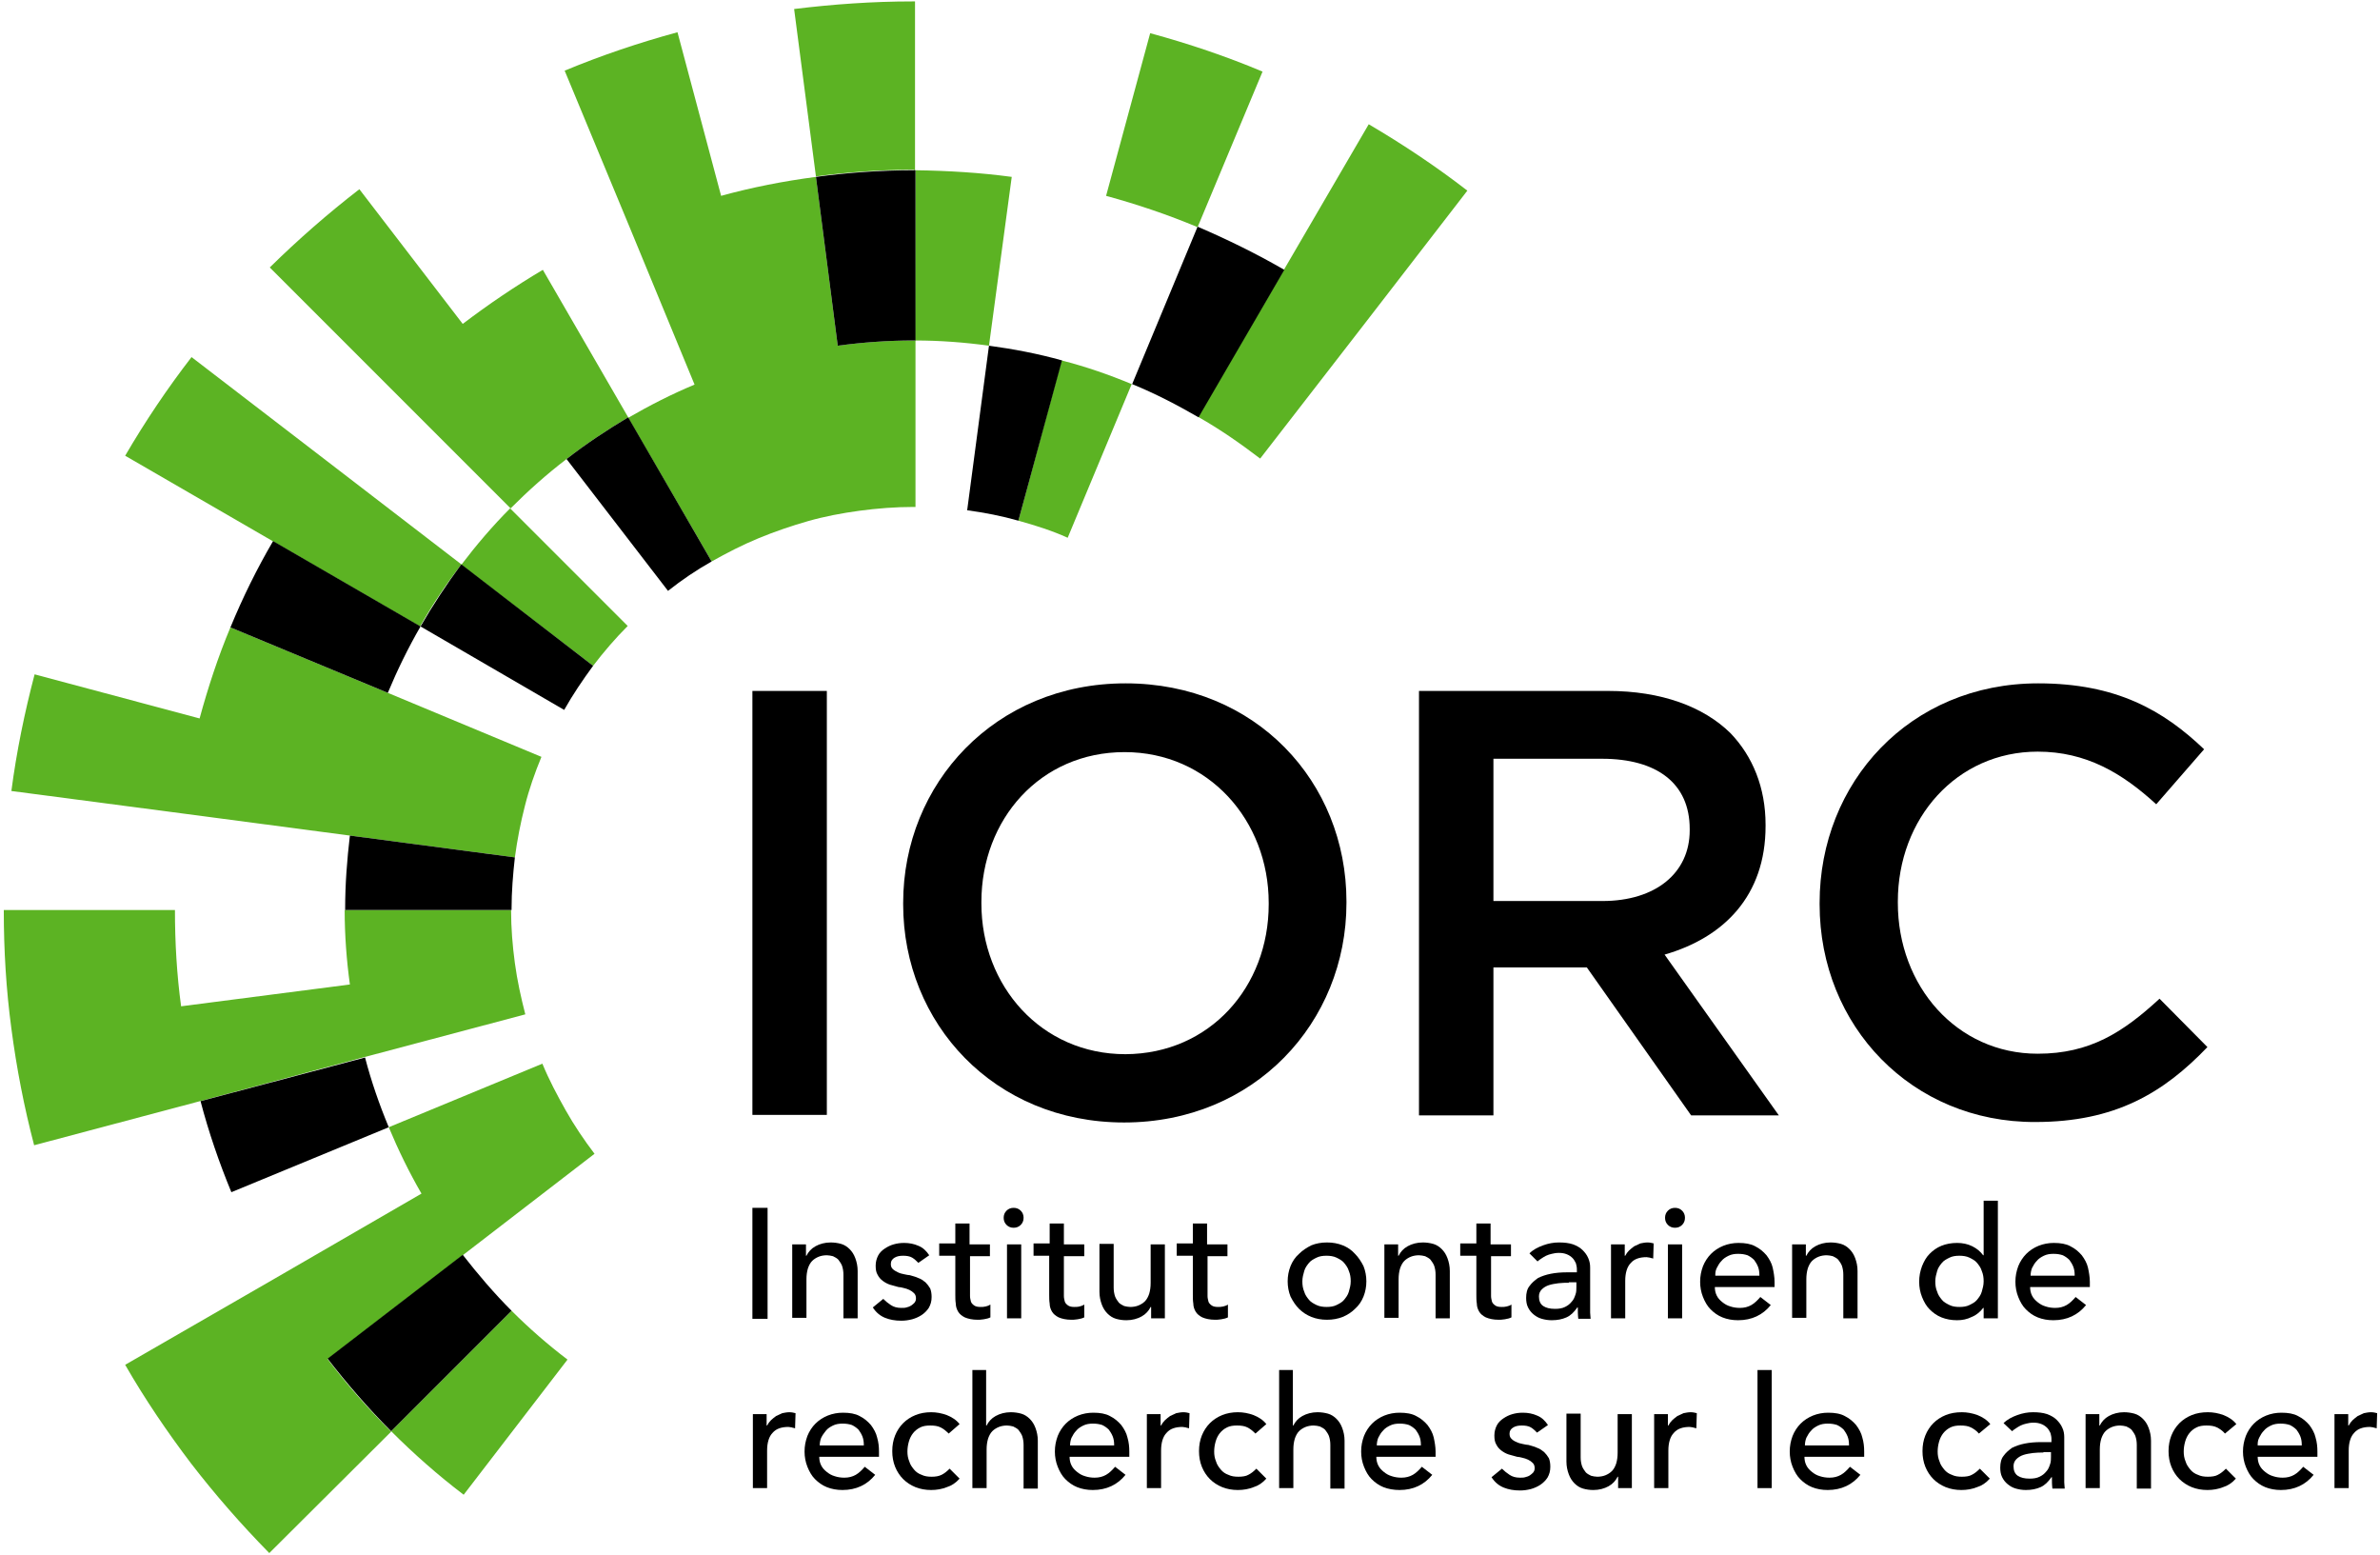 <svg xmlns="http://www.w3.org/2000/svg" xmlns:xlink="http://www.w3.org/1999/xlink" width="502px" height="328px" viewBox="0 0 502 328"><title>logo-fr</title><desc>Created with Sketch.</desc><g id="Page-1" stroke="none" stroke-width="1" fill="none" fill-rule="evenodd"><g id="logo-fr" transform="translate(-5, -5)"><path d="M198,40.9 L198,5.3 C197.8,5.3 197.6,5.3 197.5,5.3 C189,5.3 180.7,5.9 172.5,6.9 L177.1,42.2 C183.8,41.3 190.7,40.8 197.7,40.8 C197.8,40.9 197.9,40.9 198,40.9" id="Path" fill="#5CB323" fill-rule="nonzero"></path><path d="M78.8,181.2 L113.6,185.8 C114.1,182.1 114.8,178.5 115.7,175 C116.6,171.4 117.8,168 119.2,164.6 L86.8,151.1 L53.6,137.3 C51,143.5 48.9,149.9 47.1,156.5 L12.3,147.2 C10.2,155.2 8.5,163.4 7.4,171.8 L43.2,176.5 L78.8,181.2 Z" id="Path" fill="#5CB323" fill-rule="nonzero"></path><path d="M247.6,12 L238.3,46.3 C244.9,48.1 251.4,50.3 257.6,52.9 L271.3,20.1 C263.7,16.9 255.7,14.2 247.6,12" id="Path" fill="#5CB323" fill-rule="nonzero"></path><path d="M124.7,291.7 C120.5,288.5 116.6,285.1 112.9,281.4 L87.5,306.8 C92.3,311.6 97.4,316.1 102.8,320.2 L124.7,291.7 Z" id="Path" fill="#5CB323" fill-rule="nonzero"></path><path d="M81.9,227.9 L115.8,218.9 C114.9,215.4 114.1,211.8 113.6,208.1 C113.1,204.4 112.8,200.7 112.8,196.9 L77.7,196.9 C77.7,202.2 78.1,207.5 78.8,212.6 L43.2,217.2 C42.3,210.6 41.9,203.8 41.9,196.9 L5.8,196.9 L5.8,197 C5.8,205.4 6.3,213.7 7.4,221.9 C8.5,230.3 10.1,238.5 12.2,246.5 L47.2,237.2 L81.9,227.9 Z" id="Path" fill="#5CB323" fill-rule="nonzero"></path><path d="M130.4,248.3 C128.2,245.4 126.1,242.3 124.3,239.1 C122.5,235.9 120.8,232.7 119.4,229.3 L87,242.7 C89,247.5 91.3,252.2 93.9,256.7 L62.8,274.7 L31.4,292.8 C35.6,300.1 40.3,307 45.3,313.6 C50.4,320.2 55.9,326.5 61.8,332.5 L87.5,306.9 C82.7,302.1 78.2,297 74.1,291.6 L102.6,269.7 L130.4,248.3 Z" id="Path" fill="#5CB323" fill-rule="nonzero"></path><path d="M219.8,114.8 C223.4,115.8 226.9,116.9 230.2,118.4 L243.7,86 C238.9,84 234,82.3 228.9,81 L219.8,114.8 Z" id="Path" fill="#5CB323" fill-rule="nonzero"></path><path d="M181.7,77.9 L177.1,42.3 C170.3,43.2 163.6,44.5 157.1,46.3 L147.9,11.8 C139.8,14 131.8,16.7 124.1,19.9 L137.8,52.9 L151.5,86.1 C146.7,88.1 142,90.5 137.5,93.1 L155.1,123.4 C158.3,121.6 161.6,119.9 165,118.5 C168.4,117.1 171.9,115.9 175.4,114.9 C178.9,113.9 182.6,113.2 186.3,112.7 C190,112.2 193.9,111.9 197.7,111.9 C197.8,111.9 197.9,111.9 198.1,111.9 L198.1,76.8 C198,76.8 197.9,76.8 197.7,76.8 C192.3,76.8 186.9,77.2 181.7,77.9" id="Path" fill="#5CB323" fill-rule="nonzero"></path><path d="M198,76.8 C203.3,76.8 208.5,77.2 213.6,77.9 L218.4,42.3 C211.7,41.4 205,41 198.1,40.9 L198,76.8 Z" id="Path" fill="#5CB323" fill-rule="nonzero"></path><path d="M102.6,73.3 L80.8,44.9 C74.2,50 67.9,55.5 61.9,61.4 L87.3,86.8 L112.7,112.2 C116.4,108.5 120.3,105 124.5,101.8 C128.6,98.6 133,95.7 137.5,93 L119.5,61.9 C113.6,65.4 108,69.2 102.6,73.3" id="Path" fill="#5CB323" fill-rule="nonzero"></path><path d="M130.1,145.4 C132.4,142.4 134.8,139.6 137.4,137 L112.6,112.2 C108.9,115.9 105.5,119.9 102.3,124.1 L130.1,145.4 Z" id="Path" fill="#5CB323" fill-rule="nonzero"></path><path d="M45.4,80.3 C40.3,86.9 35.6,93.9 31.4,101.1 L62.5,119.1 L93.6,137.1 C96.2,132.5 99.1,128.2 102.3,124 L73.8,102.1 L45.4,80.3 Z" id="Path" fill="#5CB323" fill-rule="nonzero"></path><path d="M293.7,31.2 L275.8,61.9 L257.7,92.9 C262.3,95.5 266.6,98.5 270.8,101.7 L292.8,73.3 L314.5,45.2 C307.9,40.1 301,35.5 293.7,31.2" id="Path" fill="#5CB323" fill-rule="nonzero"></path><path d="M53.6,137.3 L86.8,151.1 C88.8,146.3 91.1,141.6 93.7,137.1 L62.6,119.1 C59.2,124.9 56.2,131 53.6,137.3" id="Path" fill="#000000" fill-rule="nonzero"></path><path d="M87.5,306.8 L112.9,281.4 C109.2,277.7 105.8,273.7 102.6,269.6 L74.1,291.5 C78.2,296.8 82.7,302 87.5,306.8" id="Path" fill="#000000" fill-rule="nonzero"></path><path d="M275.9,61.9 C270,58.5 263.9,55.5 257.6,52.8 L243.8,86 C248.7,88 253.3,90.4 257.8,93 L275.9,61.9 Z" id="Path" fill="#000000" fill-rule="nonzero"></path><path d="M213.6,77.9 L209,112.6 C212.7,113.1 216.3,113.8 219.8,114.8 L229,81 C224,79.6 218.8,78.6 213.6,77.9" id="Path" fill="#000000" fill-rule="nonzero"></path><path d="M93.7,137.1 L124,154.7 C125.8,151.5 127.9,148.4 130.1,145.4 L102.3,124 C99.2,128.2 96.3,132.6 93.7,137.1" id="Path" fill="#000000" fill-rule="nonzero"></path><path d="M77.8,196.7 C77.8,196.8 77.8,196.8 77.8,196.9 L112.9,196.9 C112.9,196.8 112.9,196.8 112.9,196.7 C112.9,193 113.2,189.4 113.6,185.8 L78.8,181.2 C78.2,186.3 77.8,191.4 77.8,196.7" id="Path" fill="#000000" fill-rule="nonzero"></path><path d="M197.7,40.9 C190.7,40.9 183.8,41.4 177.1,42.3 L181.7,77.9 C186.9,77.2 192.3,76.8 197.7,76.8 C197.8,76.8 197.9,76.8 198.1,76.8 L198.1,40.9 C197.9,40.9 197.8,40.9 197.7,40.9" id="Path" fill="#000000" fill-rule="nonzero"></path><path d="M53.8,256.4 L87,242.7 C85,237.9 83.3,233 82,228 L47.3,237.2 C49,243.7 51.2,250.1 53.8,256.4" id="Path" fill="#000000" fill-rule="nonzero"></path><path d="M124.5,101.8 L145.9,129.6 C148.8,127.3 151.9,125.2 155.1,123.4 L137.5,93 C133,95.7 128.6,98.6 124.5,101.8" id="Path" fill="#000000" fill-rule="nonzero"></path><rect id="Rectangle" fill="#000000" fill-rule="nonzero" x="163.7" y="150.7" width="15.7" height="89.4"></rect><path d="M195.5,195.7 L195.5,195.4 C195.5,170.2 214.9,149.1 242.4,149.1 C269.9,149.1 289,169.9 289,195.1 L289,195.4 C289,220.6 269.6,241.7 242.1,241.7 C214.7,241.7 195.5,220.8 195.5,195.7 M272.6,195.7 L272.6,195.4 C272.6,178 259.9,163.6 242.2,163.6 C224.4,163.6 212,177.8 212,195.2 L212,195.5 C212,212.9 224.6,227.3 242.4,227.3 C260.2,227.2 272.6,213.1 272.6,195.7" id="Shape" fill="#000000" fill-rule="nonzero"></path><path d="M304.3,150.7 L344.2,150.7 C355.4,150.7 364.3,154 370,159.6 C374.7,164.5 377.4,171.1 377.4,178.9 L377.4,179.2 C377.4,193.9 368.6,202.7 356.1,206.3 L380.2,240.2 L361.7,240.2 L339.7,209 L339.4,209 L320,209 L320,240.2 L304.3,240.2 L304.3,150.7 Z M343,195 C354.2,195 361.4,189.1 361.4,180.1 L361.4,179.8 C361.4,170.2 354.5,165 342.9,165 L320,165 L320,195 L343,195 Z" id="Shape" fill="#000000" fill-rule="nonzero"></path><path d="M388.8,195.7 L388.8,195.4 C388.8,170 407.8,149.1 434.9,149.1 C451.4,149.1 461.3,154.8 469.9,163 L459.8,174.6 C452.6,168 445,163.5 434.8,163.5 C417.7,163.5 405.3,177.6 405.3,195.1 L405.3,195.4 C405.3,212.9 417.7,227.2 434.8,227.2 C445.8,227.2 452.8,222.7 460.5,215.6 L470.6,225.8 C461.3,235.5 451.1,241.6 434.3,241.6 C408.3,241.7 388.8,221.4 388.8,195.7" id="Path" fill="#000000" fill-rule="nonzero"></path><rect id="Rectangle" fill="#000000" fill-rule="nonzero" x="163.7" y="259.7" width="3.2" height="23.4"></rect><path d="M172,267.4 L175,267.4 L175,269.8 L175.1,269.8 C175.5,269 176.1,268.3 177,267.8 C177.9,267.3 179,267 180.2,267 C180.9,267 181.7,267.1 182.4,267.3 C183.1,267.5 183.7,267.9 184.2,268.4 C184.7,268.9 185.1,269.5 185.4,270.3 C185.7,271.1 185.9,272 185.9,273 L185.9,283 L182.9,283 L182.9,273.8 C182.9,273.1 182.8,272.5 182.6,271.9 C182.4,271.4 182.1,271 181.8,270.6 C181.5,270.3 181.1,270.1 180.7,269.9 C180.3,269.8 179.8,269.7 179.4,269.7 C178.8,269.7 178.2,269.8 177.7,270 C177.2,270.2 176.7,270.5 176.3,270.9 C175.9,271.3 175.6,271.9 175.4,272.5 C175.2,273.2 175.1,273.9 175.1,274.8 L175.1,282.9 L172.1,282.9 L172.1,267.4 L172,267.4 Z" id="Path" fill="#000000" fill-rule="nonzero"></path><path d="M198.7,271.3 C198.3,270.9 197.9,270.5 197.4,270.2 C196.9,269.9 196.2,269.8 195.5,269.8 C194.8,269.8 194.2,269.9 193.7,270.2 C193.2,270.5 192.9,270.9 192.9,271.5 C192.9,272 193,272.3 193.3,272.6 C193.6,272.9 194,273.1 194.4,273.3 C194.8,273.5 195.2,273.6 195.7,273.7 C196.2,273.8 196.6,273.9 196.9,273.9 C197.5,274.1 198.1,274.2 198.7,274.5 C199.3,274.7 199.7,275 200.2,275.4 C200.6,275.8 200.9,276.2 201.2,276.7 C201.4,277.2 201.5,277.8 201.5,278.5 C201.5,279.4 201.3,280.1 200.9,280.8 C200.5,281.4 200,281.9 199.4,282.3 C198.8,282.7 198.1,283 197.4,283.2 C196.6,283.4 195.9,283.5 195.1,283.5 C193.8,283.5 192.7,283.3 191.7,282.9 C190.7,282.5 189.8,281.8 189.1,280.7 L191.3,278.9 C191.8,279.4 192.3,279.8 192.9,280.2 C193.5,280.6 194.2,280.8 195.1,280.8 C195.5,280.8 195.9,280.8 196.2,280.7 C196.6,280.6 196.9,280.5 197.2,280.3 C197.5,280.1 197.7,279.9 197.9,279.7 C198.1,279.4 198.2,279.2 198.2,278.8 C198.2,278.4 198.1,278 197.8,277.7 C197.5,277.4 197.2,277.2 196.8,277 C196.4,276.8 196,276.7 195.6,276.6 C195.2,276.5 194.8,276.4 194.5,276.4 C193.9,276.2 193.3,276.1 192.7,275.9 C192.1,275.7 191.6,275.4 191.2,275.1 C190.8,274.8 190.4,274.4 190.1,273.8 C189.8,273.3 189.7,272.7 189.7,271.9 C189.7,271.1 189.9,270.4 190.2,269.8 C190.5,269.2 191,268.7 191.6,268.3 C192.2,267.9 192.8,267.6 193.5,267.4 C194.2,267.2 194.9,267.1 195.7,267.1 C196.8,267.1 197.8,267.3 198.7,267.7 C199.7,268.1 200.4,268.8 201,269.7 L198.7,271.3 Z" id="Path" fill="#000000" fill-rule="nonzero"></path><path d="M213.9,269.9 L209.6,269.9 L209.6,277 C209.6,277.4 209.6,277.9 209.6,278.3 C209.6,278.7 209.7,279.1 209.8,279.5 C209.9,279.8 210.2,280.1 210.5,280.3 C210.8,280.5 211.2,280.6 211.8,280.6 C212.2,280.6 212.5,280.6 212.9,280.5 C213.3,280.4 213.6,280.3 213.9,280.1 L213.9,282.8 C213.5,283 213.1,283.1 212.5,283.2 C211.9,283.3 211.5,283.3 211.2,283.3 C210.1,283.3 209.2,283.1 208.5,282.8 C207.9,282.5 207.4,282.1 207.1,281.6 C206.8,281.1 206.6,280.5 206.6,279.9 C206.5,279.3 206.5,278.6 206.5,278 L206.5,269.8 L203.1,269.8 L203.1,267.2 L206.5,267.2 L206.5,263 L209.5,263 L209.5,267.4 L213.8,267.4 L213.8,269.9 L213.9,269.9 Z" id="Path" fill="#000000" fill-rule="nonzero"></path><path d="M216.7,261.8 C216.7,261.2 216.9,260.7 217.3,260.3 C217.7,259.9 218.2,259.7 218.8,259.7 C219.4,259.7 219.9,259.9 220.3,260.3 C220.7,260.7 220.9,261.2 220.9,261.8 C220.9,262.4 220.7,262.9 220.3,263.3 C219.9,263.7 219.4,263.9 218.8,263.9 C218.2,263.9 217.7,263.7 217.3,263.3 C216.9,262.9 216.7,262.4 216.7,261.8 M217.4,267.4 L220.4,267.4 L220.4,283 L217.4,283 L217.4,267.4 Z" id="Shape" fill="#000000" fill-rule="nonzero"></path><path d="M233.7,269.9 L229.4,269.9 L229.4,277 C229.4,277.4 229.4,277.9 229.4,278.3 C229.4,278.7 229.5,279.1 229.6,279.5 C229.7,279.8 230,280.1 230.3,280.3 C230.6,280.5 231,280.6 231.6,280.6 C231.9,280.6 232.3,280.6 232.7,280.5 C233.1,280.4 233.4,280.3 233.7,280.1 L233.7,282.8 C233.3,283 232.9,283.1 232.3,283.2 C231.7,283.3 231.3,283.3 231,283.3 C229.9,283.3 229,283.1 228.3,282.8 C227.7,282.5 227.2,282.1 226.9,281.6 C226.6,281.1 226.4,280.5 226.4,279.9 C226.3,279.3 226.3,278.6 226.3,278 L226.3,269.8 L223,269.8 L223,267.2 L226.4,267.2 L226.4,263 L229.4,263 L229.4,267.4 L233.7,267.4 L233.7,269.9 Z" id="Path" fill="#000000" fill-rule="nonzero"></path><path d="M250.8,283 L247.8,283 L247.8,280.6 L247.7,280.6 C247.3,281.4 246.7,282.1 245.8,282.6 C244.9,283.1 243.8,283.4 242.6,283.4 C241.8,283.4 241.1,283.3 240.4,283.1 C239.7,282.9 239.1,282.5 238.6,282 C238.1,281.5 237.7,280.9 237.4,280.1 C237.1,279.3 236.9,278.4 236.9,277.4 L236.9,267.3 L239.9,267.3 L239.9,276.5 C239.9,277.2 240,277.8 240.2,278.4 C240.4,278.9 240.7,279.3 241,279.7 C241.3,280 241.7,280.2 242.1,280.4 C242.5,280.5 243,280.6 243.4,280.6 C244,280.6 244.6,280.5 245.1,280.3 C245.6,280.1 246.1,279.8 246.5,279.4 C246.9,279 247.2,278.4 247.4,277.8 C247.6,277.1 247.7,276.4 247.7,275.5 L247.7,267.4 L250.7,267.4 L250.7,283 L250.8,283 Z" id="Path" fill="#000000" fill-rule="nonzero"></path><path d="M264,269.9 L259.7,269.9 L259.7,277 C259.7,277.4 259.7,277.9 259.7,278.3 C259.7,278.7 259.8,279.1 259.9,279.5 C260,279.8 260.3,280.1 260.6,280.3 C260.9,280.5 261.3,280.6 261.9,280.6 C262.2,280.6 262.6,280.6 263,280.5 C263.4,280.4 263.7,280.3 264,280.1 L264,282.8 C263.6,283 263.2,283.1 262.6,283.2 C262,283.3 261.6,283.3 261.3,283.3 C260.2,283.3 259.3,283.1 258.6,282.8 C258,282.5 257.5,282.1 257.2,281.6 C256.9,281.1 256.7,280.5 256.7,279.9 C256.6,279.3 256.6,278.6 256.6,278 L256.6,269.8 L253.2,269.8 L253.2,267.2 L256.6,267.2 L256.6,263 L259.6,263 L259.6,267.4 L263.9,267.4 L263.9,269.9 L264,269.9 Z" id="Path" fill="#000000" fill-rule="nonzero"></path><path d="M276.6,275.2 C276.6,274.1 276.8,273 277.2,272 C277.6,271 278.2,270.1 279,269.4 C279.7,268.7 280.6,268.1 281.6,267.6 C282.6,267.2 283.7,267 284.9,267 C286.1,267 287.2,267.2 288.2,267.6 C289.2,268 290.1,268.6 290.8,269.4 C291.5,270.1 292.1,271 292.6,272 C293,273 293.2,274.1 293.2,275.2 C293.2,276.3 293,277.4 292.6,278.4 C292.2,279.4 291.6,280.3 290.8,281 C290.1,281.7 289.2,282.3 288.2,282.7 C287.2,283.1 286.1,283.3 284.9,283.3 C283.7,283.3 282.6,283.1 281.6,282.7 C280.6,282.3 279.7,281.7 279,281 C278.3,280.3 277.7,279.4 277.2,278.4 C276.8,277.4 276.6,276.3 276.6,275.2 M279.7,275.2 C279.7,276 279.8,276.7 280.1,277.4 C280.3,278.1 280.7,278.6 281.1,279.1 C281.5,279.6 282.1,279.9 282.7,280.2 C283.3,280.5 284.1,280.6 284.8,280.6 C285.6,280.6 286.3,280.5 286.9,280.2 C287.5,279.9 288.1,279.6 288.5,279.1 C288.9,278.6 289.3,278.1 289.5,277.4 C289.7,276.7 289.9,276 289.9,275.2 C289.9,274.4 289.8,273.7 289.5,273 C289.3,272.3 288.9,271.8 288.5,271.3 C288.1,270.8 287.5,270.5 286.9,270.2 C286.3,269.9 285.5,269.8 284.8,269.8 C284,269.8 283.3,269.9 282.7,270.2 C282.1,270.5 281.5,270.8 281.1,271.3 C280.7,271.8 280.3,272.3 280.1,273 C279.9,273.7 279.7,274.4 279.7,275.2" id="Shape" fill="#000000" fill-rule="nonzero"></path><path d="M296.9,267.4 L299.9,267.4 L299.9,269.8 L300,269.8 C300.4,269 301,268.3 301.9,267.8 C302.8,267.3 303.9,267 305.1,267 C305.8,267 306.6,267.1 307.3,267.3 C308,267.5 308.6,267.9 309.1,268.4 C309.6,268.9 310,269.5 310.3,270.3 C310.6,271.1 310.8,272 310.8,273 L310.8,283 L307.8,283 L307.8,273.8 C307.8,273.1 307.7,272.5 307.5,271.9 C307.3,271.4 307,271 306.7,270.6 C306.4,270.3 306,270.1 305.6,269.9 C305.2,269.8 304.7,269.7 304.3,269.7 C303.7,269.7 303.1,269.8 302.6,270 C302.1,270.2 301.6,270.5 301.2,270.9 C300.8,271.3 300.5,271.9 300.3,272.5 C300.1,273.2 300,273.9 300,274.8 L300,282.9 L297,282.9 L297,267.4 L296.9,267.4 Z" id="Path" fill="#000000" fill-rule="nonzero"></path><path d="M323.8,269.9 L319.5,269.9 L319.5,277 C319.5,277.4 319.5,277.9 319.5,278.3 C319.5,278.7 319.6,279.1 319.7,279.5 C319.8,279.8 320.1,280.1 320.4,280.3 C320.7,280.5 321.1,280.6 321.7,280.6 C322.1,280.6 322.4,280.6 322.8,280.5 C323.2,280.4 323.5,280.3 323.8,280.1 L323.8,282.8 C323.4,283 323,283.1 322.4,283.2 C321.8,283.3 321.4,283.3 321.1,283.3 C320,283.3 319.1,283.1 318.4,282.8 C317.8,282.5 317.3,282.1 317,281.6 C316.7,281.1 316.5,280.5 316.5,279.9 C316.4,279.3 316.4,278.6 316.4,278 L316.4,269.8 L313,269.8 L313,267.2 L316.4,267.2 L316.4,263 L319.4,263 L319.4,267.4 L323.7,267.4 L323.7,269.9 L323.8,269.9 Z" id="Path" fill="#000000" fill-rule="nonzero"></path><path d="M327.6,269.3 C328.4,268.5 329.4,268 330.5,267.6 C331.6,267.2 332.7,267 333.8,267 C334.9,267 335.9,267.1 336.8,267.4 C337.6,267.7 338.3,268.1 338.8,268.6 C339.3,269.1 339.7,269.6 340,270.3 C340.3,271 340.4,271.6 340.4,272.3 L340.4,280.3 C340.4,280.9 340.4,281.4 340.4,281.8 C340.4,282.3 340.5,282.7 340.5,283.1 L337.9,283.1 C337.8,282.3 337.8,281.5 337.8,280.7 L337.7,280.7 C337,281.7 336.3,282.4 335.4,282.8 C334.5,283.2 333.5,283.4 332.3,283.4 C331.6,283.4 330.9,283.3 330.2,283.1 C329.5,282.9 329,282.6 328.5,282.2 C328,281.8 327.6,281.3 327.3,280.7 C327,280.1 326.9,279.4 326.9,278.7 C326.9,277.7 327.1,276.8 327.6,276.2 C328.1,275.5 328.7,275 329.4,274.5 C330.2,274.1 331.1,273.8 332.1,273.6 C333.1,273.4 334.3,273.3 335.4,273.3 L337.6,273.3 L337.6,272.6 C337.6,272.2 337.5,271.8 337.4,271.4 C337.2,271 337,270.6 336.7,270.3 C336.4,270 336,269.7 335.5,269.5 C335,269.3 334.5,269.2 333.8,269.2 C333.2,269.2 332.7,269.3 332.3,269.4 C331.9,269.5 331.5,269.6 331.1,269.8 C330.7,270 330.4,270.2 330.1,270.4 C329.8,270.6 329.5,270.8 329.3,271 L327.6,269.3 Z M335.9,275.5 C335.2,275.5 334.5,275.5 333.7,275.6 C333,275.7 332.3,275.8 331.7,276 C331.1,276.2 330.6,276.5 330.2,276.9 C329.8,277.3 329.6,277.8 329.6,278.4 C329.6,279.3 329.9,280 330.5,280.4 C331.1,280.8 331.9,281 333,281 C333.8,281 334.5,280.9 335.1,280.6 C335.7,280.3 336.1,280 336.5,279.5 C336.9,279.1 337.1,278.6 337.3,278 C337.5,277.5 337.5,276.9 337.5,276.4 L337.5,275.4 L335.9,275.4 L335.9,275.5 Z" id="Shape" fill="#000000" fill-rule="nonzero"></path><path d="M344.7,267.4 L347.7,267.4 L347.7,269.8 L347.8,269.8 C348,269.4 348.3,269 348.6,268.7 C348.9,268.4 349.3,268.1 349.7,267.8 C350.1,267.6 350.6,267.4 351,267.2 C351.5,267.1 352,267 352.5,267 C353,267 353.4,267.1 353.8,267.2 L353.7,270.4 C353.5,270.3 353.2,270.3 353,270.2 C352.8,270.2 352.5,270.1 352.3,270.1 C350.8,270.1 349.7,270.5 349,271.3 C348.2,272.1 347.8,273.4 347.8,275.1 L347.8,283 L344.8,283 L344.8,267.4 L344.7,267.4 Z" id="Path" fill="#000000" fill-rule="nonzero"></path><path d="M356.2,261.8 C356.2,261.2 356.4,260.7 356.8,260.3 C357.2,259.9 357.7,259.7 358.3,259.7 C358.9,259.7 359.4,259.9 359.8,260.3 C360.2,260.7 360.4,261.2 360.4,261.8 C360.4,262.4 360.2,262.9 359.8,263.3 C359.4,263.7 358.9,263.9 358.3,263.9 C357.7,263.9 357.2,263.7 356.8,263.3 C356.4,262.9 356.2,262.4 356.2,261.8 M356.8,267.4 L359.8,267.4 L359.8,283 L356.8,283 L356.8,267.4 Z" id="Shape" fill="#000000" fill-rule="nonzero"></path><path d="M366.7,276.3 C366.7,277 366.8,277.6 367.1,278.2 C367.4,278.8 367.8,279.2 368.3,279.6 C368.8,280 369.3,280.3 370,280.5 C370.6,280.7 371.3,280.8 372,280.8 C372.9,280.8 373.7,280.6 374.4,280.2 C375.1,279.8 375.7,279.2 376.3,278.5 L378.5,280.2 C376.8,282.3 374.5,283.4 371.6,283.4 C370.4,283.4 369.3,283.2 368.3,282.8 C367.3,282.4 366.5,281.8 365.8,281.1 C365.1,280.4 364.6,279.5 364.2,278.5 C363.8,277.5 363.6,276.4 363.6,275.3 C363.6,274.1 363.8,273.1 364.2,272 C364.6,271 365.2,270.1 365.9,269.4 C366.6,268.7 367.5,268.1 368.5,267.7 C369.5,267.3 370.6,267.1 371.7,267.1 C373.1,267.1 374.3,267.3 375.2,267.8 C376.2,268.3 376.9,268.9 377.6,269.7 C378.2,270.5 378.7,271.4 378.9,272.3 C379.1,273.2 379.3,274.3 379.3,275.3 L379.3,276.4 L366.7,276.4 L366.7,276.3 Z M376.1,273.9 C376.1,273.2 376,272.6 375.8,272.1 C375.6,271.6 375.3,271.1 375,270.7 C374.6,270.3 374.2,270 373.6,269.7 C373,269.5 372.4,269.4 371.6,269.4 C370.9,269.4 370.2,269.5 369.6,269.8 C369,270.1 368.5,270.4 368.1,270.9 C367.7,271.3 367.4,271.8 367.1,272.4 C366.8,273 366.8,273.5 366.8,274 L376.1,274 L376.1,273.9 Z" id="Shape" fill="#000000" fill-rule="nonzero"></path><path d="M382.9,267.4 L385.9,267.4 L385.9,269.8 L386,269.8 C386.4,269 387,268.3 387.9,267.8 C388.8,267.3 389.9,267 391.1,267 C391.8,267 392.6,267.1 393.3,267.3 C394,267.5 394.6,267.9 395.1,268.4 C395.6,268.9 396,269.5 396.3,270.3 C396.6,271.1 396.8,272 396.8,273 L396.8,283 L393.8,283 L393.8,273.8 C393.8,273.1 393.7,272.5 393.5,271.9 C393.3,271.4 393,271 392.7,270.6 C392.4,270.3 392,270.1 391.6,269.9 C391.2,269.8 390.7,269.7 390.3,269.7 C389.7,269.7 389.1,269.8 388.6,270 C388.1,270.2 387.6,270.5 387.2,270.9 C386.8,271.3 386.5,271.9 386.3,272.5 C386.1,273.2 386,273.9 386,274.8 L386,282.9 L383,282.9 L383,267.4 L382.9,267.4 Z" id="Path" fill="#000000" fill-rule="nonzero"></path><path d="M426.4,283 L423.4,283 L423.4,280.8 L423.3,280.8 C422.7,281.6 421.9,282.3 420.9,282.7 C419.9,283.2 418.9,283.4 417.8,283.4 C416.6,283.4 415.5,283.2 414.5,282.8 C413.5,282.4 412.7,281.8 412,281.1 C411.3,280.4 410.8,279.5 410.4,278.5 C410,277.5 409.8,276.4 409.8,275.3 C409.8,274.1 410,273.1 410.4,272 C410.8,271 411.3,270.1 412,269.4 C412.7,268.7 413.5,268.1 414.5,267.7 C415.5,267.3 416.6,267.1 417.8,267.1 C418.9,267.1 420,267.3 421,267.8 C422,268.3 422.7,268.9 423.3,269.7 L423.4,269.7 L423.4,258.2 L426.4,258.2 L426.4,283 Z M418.3,280.6 C419.1,280.6 419.8,280.5 420.4,280.2 C421,279.9 421.6,279.6 422,279.1 C422.4,278.6 422.8,278.1 423,277.4 C423.2,276.7 423.4,276 423.4,275.2 C423.4,274.4 423.3,273.7 423,273 C422.8,272.3 422.4,271.8 422,271.3 C421.6,270.8 421,270.5 420.4,270.2 C419.8,269.9 419,269.8 418.3,269.8 C417.5,269.8 416.8,269.9 416.2,270.2 C415.6,270.5 415,270.8 414.6,271.3 C414.2,271.8 413.8,272.3 413.6,273 C413.4,273.7 413.2,274.4 413.2,275.2 C413.2,276 413.3,276.7 413.6,277.4 C413.8,278.1 414.2,278.6 414.6,279.1 C415,279.6 415.6,279.9 416.2,280.2 C416.8,280.5 417.5,280.6 418.3,280.6" id="Shape" fill="#000000" fill-rule="nonzero"></path><path d="M433.2,276.3 C433.2,277 433.3,277.6 433.6,278.2 C433.9,278.8 434.3,279.2 434.8,279.6 C435.3,280 435.8,280.3 436.5,280.5 C437.1,280.7 437.8,280.8 438.5,280.8 C439.4,280.8 440.2,280.6 440.9,280.2 C441.6,279.8 442.2,279.2 442.8,278.5 L445,280.2 C443.3,282.3 441,283.4 438.1,283.4 C436.9,283.4 435.8,283.2 434.8,282.8 C433.8,282.4 433,281.8 432.3,281.1 C431.6,280.4 431.1,279.5 430.7,278.5 C430.3,277.5 430.1,276.4 430.1,275.3 C430.1,274.1 430.3,273.1 430.7,272 C431.1,271 431.7,270.1 432.4,269.4 C433.1,268.7 434,268.1 435,267.7 C436,267.3 437.1,267.1 438.2,267.1 C439.6,267.1 440.8,267.3 441.7,267.8 C442.7,268.3 443.4,268.9 444.1,269.7 C444.7,270.5 445.2,271.4 445.4,272.3 C445.6,273.2 445.8,274.3 445.8,275.3 L445.8,276.4 L433.2,276.4 L433.2,276.3 Z M442.6,273.9 C442.6,273.2 442.5,272.6 442.3,272.1 C442.1,271.6 441.8,271.1 441.5,270.7 C441.1,270.3 440.7,270 440.1,269.7 C439.5,269.5 438.9,269.4 438.1,269.4 C437.4,269.4 436.7,269.5 436.1,269.8 C435.5,270.1 435,270.4 434.6,270.9 C434.2,271.3 433.9,271.8 433.6,272.4 C433.4,272.9 433.3,273.5 433.3,274 L442.6,274 L442.6,273.9 Z" id="Shape" fill="#000000" fill-rule="nonzero"></path><path d="M163.7,303.2 L166.7,303.2 L166.7,305.6 L166.8,305.6 C167,305.2 167.3,304.8 167.6,304.5 C167.9,304.2 168.3,303.9 168.7,303.6 C169.1,303.4 169.6,303.2 170,303 C170.5,302.9 171,302.8 171.5,302.8 C172,302.8 172.4,302.9 172.8,303 L172.7,306.2 C172.5,306.1 172.2,306.1 172,306 C171.8,306 171.5,305.9 171.3,305.9 C169.8,305.9 168.7,306.3 168,307.1 C167.2,307.9 166.8,309.2 166.8,310.9 L166.8,318.8 L163.8,318.8 L163.8,303.2 L163.7,303.2 Z" id="Path" fill="#000000" fill-rule="nonzero"></path><path d="M177.8,312.1 C177.8,312.8 177.9,313.4 178.2,314 C178.5,314.6 178.9,315 179.4,315.4 C179.9,315.8 180.4,316.1 181.1,316.3 C181.7,316.5 182.4,316.6 183.1,316.6 C184,316.6 184.8,316.4 185.5,316 C186.2,315.6 186.8,315 187.4,314.3 L189.6,316 C187.9,318.1 185.6,319.2 182.7,319.2 C181.5,319.2 180.4,319 179.4,318.6 C178.4,318.2 177.6,317.6 176.9,316.9 C176.2,316.2 175.7,315.3 175.3,314.3 C174.9,313.3 174.7,312.2 174.7,311.1 C174.7,309.9 174.9,308.9 175.3,307.8 C175.7,306.8 176.3,305.9 177,305.2 C177.7,304.5 178.6,303.9 179.6,303.5 C180.6,303.1 181.7,302.9 182.8,302.9 C184.2,302.9 185.4,303.1 186.3,303.6 C187.3,304.1 188,304.7 188.7,305.5 C189.3,306.3 189.8,307.2 190,308.1 C190.3,309.1 190.4,310.1 190.4,311.1 L190.4,312.2 L177.8,312.2 L177.8,312.1 Z M187.2,309.7 C187.2,309 187.1,308.4 186.9,307.9 C186.7,307.4 186.4,306.9 186.1,306.5 C185.7,306.1 185.3,305.8 184.7,305.5 C184.1,305.3 183.5,305.2 182.7,305.2 C182,305.2 181.3,305.3 180.7,305.6 C180.1,305.9 179.6,306.2 179.2,306.7 C178.8,307.2 178.5,307.6 178.2,308.2 C178,308.7 177.9,309.3 177.9,309.8 L187.2,309.8 L187.2,309.7 Z" id="Shape" fill="#000000" fill-rule="nonzero"></path><path d="M205.1,307.3 C204.5,306.7 204,306.3 203.4,306 C202.8,305.7 202.1,305.6 201.2,305.6 C200.4,305.6 199.7,305.7 199.1,306 C198.5,306.3 198,306.7 197.6,307.2 C197.2,307.7 196.9,308.3 196.7,309 C196.5,309.7 196.4,310.4 196.4,311.1 C196.4,311.8 196.5,312.5 196.8,313.2 C197,313.9 197.4,314.4 197.8,314.9 C198.2,315.4 198.8,315.8 199.4,316 C200,316.3 200.7,316.4 201.5,316.4 C202.3,316.4 203,316.3 203.6,316 C204.2,315.7 204.7,315.3 205.3,314.7 L207.4,316.8 C206.6,317.7 205.7,318.3 204.7,318.6 C203.7,319 202.6,319.2 201.4,319.2 C200.2,319.2 199.1,319 198.1,318.6 C197.1,318.2 196.2,317.6 195.5,316.9 C194.8,316.2 194.2,315.3 193.8,314.3 C193.4,313.3 193.2,312.2 193.2,311 C193.2,309.8 193.4,308.7 193.8,307.7 C194.2,306.7 194.8,305.8 195.5,305.1 C196.2,304.4 197.1,303.8 198.1,303.4 C199.1,303 200.2,302.8 201.4,302.8 C202.5,302.8 203.6,303 204.7,303.4 C205.7,303.8 206.7,304.4 207.4,305.3 L205.1,307.3 Z" id="Path" fill="#000000" fill-rule="nonzero"></path><path d="M210,293.9 L213,293.9 L213,305.6 L213.1,305.6 C213.5,304.8 214.1,304.1 215,303.6 C215.9,303.1 217,302.8 218.2,302.8 C218.9,302.8 219.7,302.9 220.4,303.1 C221.1,303.3 221.7,303.7 222.2,304.2 C222.7,304.7 223.1,305.3 223.4,306.1 C223.7,306.9 223.9,307.8 223.9,308.8 L223.9,318.9 L220.9,318.9 L220.9,309.7 C220.9,309 220.8,308.4 220.6,307.8 C220.4,307.3 220.1,306.9 219.8,306.5 C219.5,306.2 219.1,306 218.7,305.8 C218.3,305.7 217.8,305.6 217.4,305.6 C216.8,305.6 216.2,305.7 215.7,305.9 C215.2,306.1 214.7,306.4 214.3,306.8 C213.9,307.2 213.6,307.8 213.4,308.4 C213.2,309.1 213.1,309.8 213.1,310.7 L213.1,318.8 L210.1,318.8 L210.1,293.9 L210,293.9 Z" id="Path" fill="#000000" fill-rule="nonzero"></path><path d="M230.6,312.1 C230.6,312.8 230.7,313.4 231,314 C231.3,314.6 231.7,315 232.2,315.4 C232.7,315.8 233.2,316.1 233.9,316.3 C234.5,316.5 235.2,316.6 235.9,316.6 C236.8,316.6 237.6,316.4 238.3,316 C239,315.6 239.6,315 240.2,314.3 L242.4,316 C240.7,318.1 238.4,319.2 235.5,319.2 C234.3,319.2 233.2,319 232.2,318.6 C231.2,318.2 230.4,317.6 229.7,316.9 C229,316.2 228.5,315.3 228.1,314.3 C227.7,313.3 227.5,312.2 227.5,311.1 C227.5,309.9 227.7,308.9 228.1,307.8 C228.5,306.8 229.1,305.9 229.8,305.2 C230.5,304.5 231.4,303.9 232.4,303.5 C233.4,303.1 234.5,302.9 235.6,302.9 C237,302.9 238.2,303.1 239.1,303.6 C240.1,304.1 240.8,304.7 241.5,305.5 C242.1,306.3 242.6,307.2 242.8,308.1 C243.1,309.1 243.2,310.1 243.2,311.1 L243.2,312.2 L230.6,312.2 L230.6,312.1 Z M240,309.7 C240,309 239.9,308.4 239.7,307.9 C239.5,307.4 239.2,306.9 238.9,306.5 C238.5,306.1 238.1,305.8 237.5,305.5 C236.9,305.3 236.3,305.2 235.5,305.2 C234.8,305.2 234.1,305.3 233.5,305.6 C232.9,305.9 232.4,306.2 232,306.7 C231.6,307.1 231.3,307.6 231,308.2 C230.8,308.7 230.7,309.3 230.7,309.8 L240,309.8 L240,309.7 Z" id="Shape" fill="#000000" fill-rule="nonzero"></path><path d="M246.8,303.2 L249.8,303.2 L249.8,305.6 L249.9,305.6 C250.1,305.2 250.4,304.8 250.7,304.5 C251,304.2 251.4,303.9 251.8,303.6 C252.2,303.4 252.7,303.2 253.1,303 C253.6,302.9 254.1,302.8 254.6,302.8 C255.1,302.8 255.5,302.9 255.9,303 L255.8,306.2 C255.6,306.1 255.3,306.1 255.1,306 C254.9,306 254.6,305.9 254.4,305.9 C252.9,305.9 251.8,306.3 251.1,307.1 C250.3,307.9 249.9,309.2 249.9,310.9 L249.9,318.8 L246.9,318.8 L246.9,303.2 L246.8,303.2 Z" id="Path" fill="#000000" fill-rule="nonzero"></path><path d="M269.8,307.3 C269.2,306.7 268.7,306.3 268.1,306 C267.5,305.7 266.8,305.6 265.9,305.6 C265.1,305.6 264.4,305.7 263.8,306 C263.2,306.3 262.7,306.7 262.3,307.2 C261.9,307.7 261.6,308.3 261.4,309 C261.2,309.7 261.1,310.4 261.1,311.1 C261.1,311.8 261.2,312.5 261.5,313.2 C261.7,313.9 262.1,314.4 262.5,314.9 C262.9,315.4 263.5,315.8 264.1,316 C264.7,316.3 265.4,316.4 266.2,316.4 C267,316.4 267.8,316.3 268.3,316 C268.9,315.7 269.4,315.3 270,314.7 L272.1,316.8 C271.3,317.7 270.4,318.3 269.4,318.6 C268.4,319 267.3,319.2 266.1,319.2 C264.9,319.2 263.8,319 262.8,318.6 C261.8,318.2 260.9,317.6 260.2,316.9 C259.5,316.2 258.9,315.3 258.5,314.3 C258.1,313.3 257.9,312.2 257.9,311 C257.9,309.8 258.1,308.7 258.5,307.7 C258.9,306.7 259.5,305.8 260.2,305.1 C260.9,304.4 261.8,303.8 262.8,303.4 C263.8,303 264.9,302.8 266.1,302.8 C267.2,302.8 268.3,303 269.4,303.4 C270.4,303.8 271.4,304.4 272.1,305.3 L269.8,307.3 Z" id="Path" fill="#000000" fill-rule="nonzero"></path><path d="M274.7,293.9 L277.7,293.9 L277.7,305.6 L277.8,305.6 C278.2,304.8 278.8,304.1 279.7,303.6 C280.6,303.1 281.7,302.8 282.9,302.8 C283.6,302.8 284.4,302.9 285.1,303.1 C285.8,303.3 286.4,303.7 286.9,304.2 C287.4,304.7 287.8,305.3 288.1,306.1 C288.4,306.9 288.6,307.8 288.6,308.8 L288.6,318.9 L285.6,318.9 L285.6,309.7 C285.6,309 285.5,308.4 285.3,307.8 C285.1,307.3 284.8,306.9 284.5,306.5 C284.2,306.2 283.8,306 283.4,305.8 C283,305.7 282.5,305.6 282.1,305.6 C281.5,305.6 280.9,305.7 280.4,305.9 C279.9,306.1 279.4,306.4 279,306.8 C278.6,307.2 278.3,307.8 278.1,308.4 C277.9,309.1 277.8,309.8 277.8,310.7 L277.8,318.8 L274.8,318.8 L274.8,293.9 L274.7,293.9 Z" id="Path" fill="#000000" fill-rule="nonzero"></path><path d="M295.3,312.1 C295.3,312.8 295.4,313.4 295.7,314 C296,314.6 296.4,315 296.9,315.4 C297.4,315.8 297.9,316.1 298.6,316.3 C299.2,316.5 299.9,316.6 300.6,316.6 C301.5,316.6 302.3,316.4 303,316 C303.7,315.6 304.3,315 304.9,314.3 L307.1,316 C305.4,318.1 303.1,319.2 300.2,319.2 C299,319.2 297.8,319 296.8,318.6 C295.8,318.2 295,317.6 294.3,316.9 C293.6,316.2 293.1,315.3 292.7,314.3 C292.3,313.3 292.1,312.2 292.1,311.1 C292.1,309.9 292.3,308.9 292.7,307.8 C293.1,306.8 293.7,305.9 294.4,305.2 C295.1,304.5 296,303.9 297,303.5 C298,303.1 299.1,302.9 300.2,302.9 C301.6,302.9 302.8,303.1 303.7,303.6 C304.7,304.1 305.4,304.7 306.1,305.5 C306.7,306.3 307.2,307.2 307.4,308.1 C307.6,309 307.8,310.1 307.8,311.1 L307.8,312.2 L295.3,312.2 L295.3,312.1 Z M304.7,309.7 C304.7,309 304.6,308.4 304.4,307.9 C304.2,307.4 303.9,306.9 303.6,306.5 C303.2,306.1 302.8,305.8 302.2,305.5 C301.6,305.3 301,305.2 300.2,305.2 C299.5,305.2 298.8,305.3 298.2,305.6 C297.6,305.9 297.1,306.2 296.7,306.7 C296.3,307.1 296,307.6 295.7,308.2 C295.5,308.7 295.4,309.3 295.4,309.8 L304.7,309.8 L304.7,309.7 Z" id="Shape" fill="#000000" fill-rule="nonzero"></path><path d="M329.2,307.1 C328.8,306.7 328.4,306.3 327.9,306 C327.4,305.7 326.7,305.6 326,305.6 C325.3,305.6 324.7,305.7 324.2,306 C323.7,306.3 323.4,306.7 323.4,307.3 C323.4,307.8 323.5,308.1 323.8,308.4 C324.1,308.7 324.4,308.9 324.9,309.1 C325.3,309.3 325.7,309.4 326.2,309.5 C326.7,309.6 327.1,309.7 327.4,309.7 C328,309.9 328.6,310 329.2,310.3 C329.8,310.5 330.2,310.8 330.7,311.2 C331.1,311.6 331.4,312 331.7,312.5 C331.9,313 332,313.6 332,314.3 C332,315.2 331.8,315.9 331.4,316.6 C331,317.2 330.5,317.7 329.9,318.1 C329.3,318.5 328.6,318.8 327.9,319 C327.1,319.2 326.4,319.3 325.6,319.3 C324.3,319.3 323.2,319.1 322.2,318.7 C321.2,318.3 320.3,317.6 319.6,316.5 L321.8,314.7 C322.3,315.2 322.8,315.6 323.4,316 C324,316.4 324.7,316.6 325.6,316.6 C326,316.6 326.4,316.6 326.7,316.5 C327.1,316.4 327.4,316.3 327.7,316.1 C328,315.9 328.2,315.7 328.4,315.5 C328.6,315.2 328.7,315 328.7,314.6 C328.7,314.2 328.6,313.8 328.3,313.5 C328,313.2 327.7,313 327.3,312.8 C326.9,312.6 326.5,312.5 326.1,312.4 C325.7,312.3 325.3,312.2 325,312.2 C324.4,312 323.8,311.9 323.2,311.7 C322.6,311.5 322.1,311.2 321.7,310.9 C321.3,310.6 320.9,310.2 320.6,309.6 C320.3,309.1 320.2,308.5 320.2,307.7 C320.2,306.9 320.4,306.2 320.7,305.6 C321,305 321.5,304.5 322.1,304.1 C322.7,303.7 323.3,303.4 324,303.2 C324.7,303 325.4,302.9 326.2,302.9 C327.3,302.9 328.3,303.1 329.2,303.5 C330.2,303.9 330.9,304.6 331.5,305.5 L329.2,307.1 Z" id="Path" fill="#000000" fill-rule="nonzero"></path><path d="M349.3,318.8 L346.3,318.8 L346.3,316.4 L346.2,316.4 C345.8,317.2 345.2,317.9 344.3,318.4 C343.4,318.9 342.3,319.2 341.1,319.2 C340.3,319.2 339.6,319.1 338.9,318.9 C338.2,318.7 337.6,318.3 337.1,317.8 C336.6,317.3 336.2,316.7 335.9,315.9 C335.6,315.1 335.4,314.2 335.4,313.2 L335.4,303.1 L338.4,303.1 L338.4,312.3 C338.4,313 338.5,313.6 338.7,314.2 C338.9,314.7 339.2,315.1 339.5,315.5 C339.8,315.8 340.2,316 340.6,316.2 C341,316.3 341.5,316.4 341.9,316.4 C342.5,316.4 343.1,316.3 343.6,316.1 C344.1,315.9 344.6,315.6 345,315.2 C345.4,314.8 345.7,314.2 345.9,313.6 C346.1,312.9 346.2,312.2 346.2,311.3 L346.2,303.2 L349.2,303.2 L349.2,318.8 L349.3,318.8 Z" id="Path" fill="#000000" fill-rule="nonzero"></path><path d="M353.8,303.2 L356.8,303.2 L356.8,305.6 L356.9,305.6 C357.1,305.2 357.4,304.8 357.7,304.5 C358,304.2 358.4,303.9 358.8,303.6 C359.2,303.4 359.7,303.2 360.1,303 C360.6,302.9 361.1,302.8 361.6,302.8 C362.1,302.8 362.5,302.9 362.9,303 L362.8,306.2 C362.6,306.1 362.3,306.1 362.1,306 C361.9,306 361.6,305.9 361.4,305.9 C359.9,305.9 358.8,306.3 358.1,307.1 C357.3,307.9 356.9,309.2 356.9,310.9 L356.9,318.8 L353.9,318.8 L353.9,303.2 L353.8,303.2 Z" id="Path" fill="#000000" fill-rule="nonzero"></path><rect id="Rectangle" fill="#000000" fill-rule="nonzero" x="375.7" y="293.9" width="3" height="24.9"></rect><path d="M385.6,312.1 C385.6,312.8 385.7,313.4 386,314 C386.3,314.6 386.7,315 387.2,315.4 C387.7,315.8 388.2,316.1 388.9,316.3 C389.5,316.5 390.2,316.6 390.9,316.6 C391.8,316.6 392.6,316.4 393.3,316 C394,315.6 394.6,315 395.2,314.3 L397.4,316 C395.7,318.1 393.4,319.2 390.5,319.2 C389.3,319.2 388.2,319 387.2,318.6 C386.2,318.2 385.4,317.6 384.7,316.9 C384,316.2 383.5,315.3 383.1,314.3 C382.7,313.3 382.5,312.2 382.5,311.1 C382.5,309.9 382.7,308.9 383.1,307.8 C383.5,306.8 384.1,305.9 384.8,305.2 C385.5,304.5 386.4,303.9 387.4,303.5 C388.4,303.1 389.5,302.9 390.6,302.9 C392,302.9 393.2,303.1 394.1,303.6 C395.1,304.1 395.8,304.7 396.5,305.5 C397.1,306.3 397.6,307.2 397.8,308.1 C398.1,309.1 398.2,310.1 398.2,311.1 L398.2,312.2 L385.6,312.2 L385.6,312.1 Z M395,309.7 C395,309 394.9,308.4 394.7,307.9 C394.5,307.4 394.2,306.9 393.9,306.5 C393.5,306.1 393.1,305.8 392.5,305.5 C391.9,305.3 391.3,305.2 390.5,305.2 C389.8,305.2 389.1,305.3 388.5,305.6 C387.9,305.9 387.4,306.2 387,306.7 C386.6,307.1 386.3,307.6 386,308.2 C385.8,308.7 385.7,309.3 385.7,309.8 L395,309.8 L395,309.7 Z" id="Shape" fill="#000000" fill-rule="nonzero"></path><path d="M422.4,307.3 C421.9,306.7 421.3,306.3 420.7,306 C420.1,305.7 419.4,305.6 418.5,305.6 C417.7,305.6 417,305.7 416.4,306 C415.8,306.3 415.3,306.7 414.9,307.2 C414.5,307.7 414.2,308.3 414,309 C413.8,309.7 413.7,310.4 413.7,311.1 C413.7,311.8 413.8,312.5 414.1,313.2 C414.3,313.9 414.7,314.4 415.1,314.9 C415.5,315.4 416.1,315.8 416.7,316 C417.3,316.3 418,316.4 418.8,316.4 C419.6,316.4 420.4,316.3 420.9,316 C421.5,315.7 422,315.3 422.6,314.7 L424.7,316.8 C423.9,317.7 423,318.3 422,318.6 C421,319 419.9,319.2 418.7,319.2 C417.5,319.2 416.4,319 415.4,318.6 C414.4,318.2 413.5,317.6 412.8,316.9 C412.1,316.2 411.5,315.3 411.1,314.3 C410.7,313.3 410.5,312.2 410.5,311 C410.5,309.8 410.7,308.7 411.1,307.7 C411.5,306.7 412.1,305.8 412.8,305.1 C413.5,304.4 414.4,303.8 415.4,303.4 C416.4,303 417.5,302.8 418.8,302.8 C419.9,302.8 421,303 422.1,303.4 C423.1,303.8 424.1,304.4 424.8,305.3 L422.4,307.3 Z" id="Path" fill="#000000" fill-rule="nonzero"></path><path d="M427.6,305.1 C428.4,304.3 429.4,303.8 430.5,303.4 C431.6,303 432.7,302.8 433.8,302.8 C434.9,302.8 435.9,302.9 436.8,303.2 C437.6,303.5 438.3,303.9 438.8,304.4 C439.3,304.9 439.7,305.4 440,306.1 C440.3,306.7 440.4,307.4 440.4,308.1 L440.4,316.1 C440.4,316.7 440.4,317.2 440.4,317.6 C440.4,318.1 440.5,318.5 440.5,318.9 L437.9,318.9 C437.8,318.1 437.8,317.3 437.8,316.5 L437.7,316.5 C437,317.5 436.3,318.2 435.4,318.6 C434.5,319 433.5,319.2 432.3,319.2 C431.6,319.2 430.9,319.1 430.2,318.9 C429.5,318.7 429,318.4 428.5,318 C428,317.6 427.6,317.1 427.3,316.5 C427,315.9 426.9,315.2 426.9,314.5 C426.9,313.5 427.1,312.6 427.6,312 C428.1,311.3 428.7,310.8 429.4,310.3 C430.2,309.9 431.1,309.6 432.1,309.4 C433.1,309.2 434.3,309.1 435.5,309.1 L437.7,309.1 L437.7,308.4 C437.7,308 437.6,307.6 437.5,307.2 C437.3,306.8 437.1,306.4 436.8,306.1 C436.5,305.8 436.1,305.5 435.6,305.3 C435.1,305.1 434.6,305 433.9,305 C433.3,305 432.8,305.1 432.4,305.2 C432,305.3 431.6,305.4 431.2,305.6 C430.8,305.8 430.5,306 430.2,306.2 C429.9,306.4 429.6,306.6 429.4,306.8 L427.6,305.1 Z M436,311.3 C435.3,311.3 434.6,311.3 433.8,311.4 C433.1,311.5 432.4,311.6 431.8,311.8 C431.2,312 430.7,312.3 430.3,312.7 C429.9,313.1 429.7,313.6 429.7,314.2 C429.7,315.1 430,315.8 430.6,316.2 C431.2,316.6 432,316.8 433.1,316.8 C433.9,316.8 434.6,316.7 435.2,316.4 C435.8,316.1 436.2,315.8 436.6,315.3 C437,314.9 437.2,314.4 437.4,313.8 C437.6,313.3 437.6,312.7 437.6,312.2 L437.6,311.2 L436,311.2 L436,311.3 Z" id="Shape" fill="#000000" fill-rule="nonzero"></path><path d="M444.8,303.2 L447.8,303.2 L447.8,305.6 L447.9,305.6 C448.3,304.8 448.9,304.1 449.8,303.6 C450.7,303.1 451.8,302.8 453,302.8 C453.7,302.8 454.5,302.9 455.2,303.1 C455.9,303.3 456.5,303.7 457,304.2 C457.5,304.7 457.9,305.3 458.2,306.1 C458.5,306.9 458.7,307.8 458.7,308.8 L458.7,318.9 L455.7,318.9 L455.7,309.7 C455.7,309 455.6,308.4 455.4,307.8 C455.2,307.3 454.9,306.9 454.6,306.5 C454.3,306.2 453.9,306 453.5,305.8 C453.1,305.7 452.6,305.6 452.2,305.6 C451.6,305.6 451,305.7 450.5,305.9 C450,306.1 449.5,306.4 449.1,306.8 C448.7,307.2 448.4,307.8 448.2,308.4 C448,309.1 447.9,309.8 447.9,310.7 L447.9,318.8 L444.9,318.8 L444.9,303.2 L444.8,303.2 Z" id="Path" fill="#000000" fill-rule="nonzero"></path><path d="M474.3,307.3 C473.8,306.7 473.2,306.3 472.6,306 C472,305.7 471.3,305.6 470.4,305.6 C469.6,305.6 468.9,305.7 468.3,306 C467.7,306.3 467.2,306.7 466.8,307.2 C466.4,307.7 466.1,308.3 465.9,309 C465.7,309.7 465.6,310.4 465.6,311.1 C465.6,311.8 465.7,312.5 466,313.2 C466.2,313.9 466.6,314.4 467,314.9 C467.4,315.4 468,315.8 468.6,316 C469.2,316.3 469.9,316.4 470.7,316.4 C471.5,316.4 472.3,316.3 472.8,316 C473.4,315.7 473.9,315.3 474.5,314.7 L476.6,316.8 C475.8,317.7 474.9,318.3 473.9,318.6 C472.9,319 471.8,319.2 470.6,319.2 C469.4,319.2 468.3,319 467.3,318.6 C466.3,318.2 465.4,317.6 464.7,316.9 C464,316.2 463.4,315.3 463,314.3 C462.6,313.3 462.4,312.2 462.4,311 C462.4,309.8 462.6,308.7 463,307.7 C463.4,306.7 464,305.8 464.7,305.1 C465.4,304.4 466.3,303.8 467.3,303.4 C468.3,303 469.4,302.8 470.7,302.8 C471.8,302.8 472.9,303 474,303.4 C475,303.8 476,304.4 476.7,305.3 L474.3,307.3 Z" id="Path" fill="#000000" fill-rule="nonzero"></path><path d="M481.2,312.1 C481.2,312.8 481.3,313.4 481.6,314 C481.9,314.6 482.3,315 482.8,315.4 C483.3,315.8 483.8,316.1 484.5,316.3 C485.1,316.5 485.8,316.6 486.5,316.6 C487.4,316.6 488.2,316.4 488.9,316 C489.6,315.6 490.2,315 490.8,314.3 L493,316 C491.3,318.1 489,319.2 486.1,319.2 C484.9,319.2 483.8,319 482.8,318.6 C481.8,318.2 481,317.6 480.3,316.9 C479.6,316.2 479.1,315.3 478.7,314.3 C478.3,313.3 478.1,312.2 478.1,311.1 C478.1,309.9 478.3,308.9 478.7,307.8 C479.1,306.8 479.7,305.9 480.4,305.2 C481.1,304.5 482,303.9 483,303.5 C484,303.1 485.1,302.9 486.2,302.9 C487.6,302.9 488.8,303.1 489.7,303.6 C490.7,304.1 491.4,304.7 492.1,305.5 C492.7,306.3 493.2,307.2 493.4,308.1 C493.7,309.1 493.8,310.1 493.8,311.1 L493.8,312.2 L481.2,312.2 L481.2,312.1 Z M490.5,309.7 C490.5,309 490.4,308.4 490.2,307.9 C490,307.4 489.7,306.9 489.4,306.5 C489,306.1 488.6,305.8 488,305.5 C487.4,305.3 486.8,305.2 486,305.2 C485.3,305.2 484.6,305.3 484,305.6 C483.4,305.9 482.9,306.2 482.5,306.7 C482.1,307.1 481.8,307.6 481.5,308.2 C481.2,308.8 481.2,309.3 481.2,309.8 L490.5,309.8 L490.5,309.7 Z" id="Shape" fill="#000000" fill-rule="nonzero"></path><path d="M497.3,303.2 L500.3,303.2 L500.3,305.6 L500.4,305.6 C500.6,305.2 500.9,304.8 501.2,304.5 C501.5,304.2 501.9,303.9 502.3,303.6 C502.7,303.4 503.2,303.2 503.6,303 C504.1,302.9 504.6,302.8 505.1,302.8 C505.6,302.8 506,302.9 506.4,303 L506.3,306.2 C506.1,306.1 505.8,306.1 505.6,306 C505.4,306 505.1,305.9 504.9,305.9 C503.4,305.9 502.3,306.3 501.6,307.1 C500.8,307.9 500.4,309.2 500.4,310.9 L500.4,318.8 L497.4,318.8 L497.4,303.2 L497.3,303.2 Z" id="Path" fill="#000000" fill-rule="nonzero"></path><rect id="Rectangle" x="0.4" y="0.7" width="513.1" height="334.7"></rect></g></g></svg>
